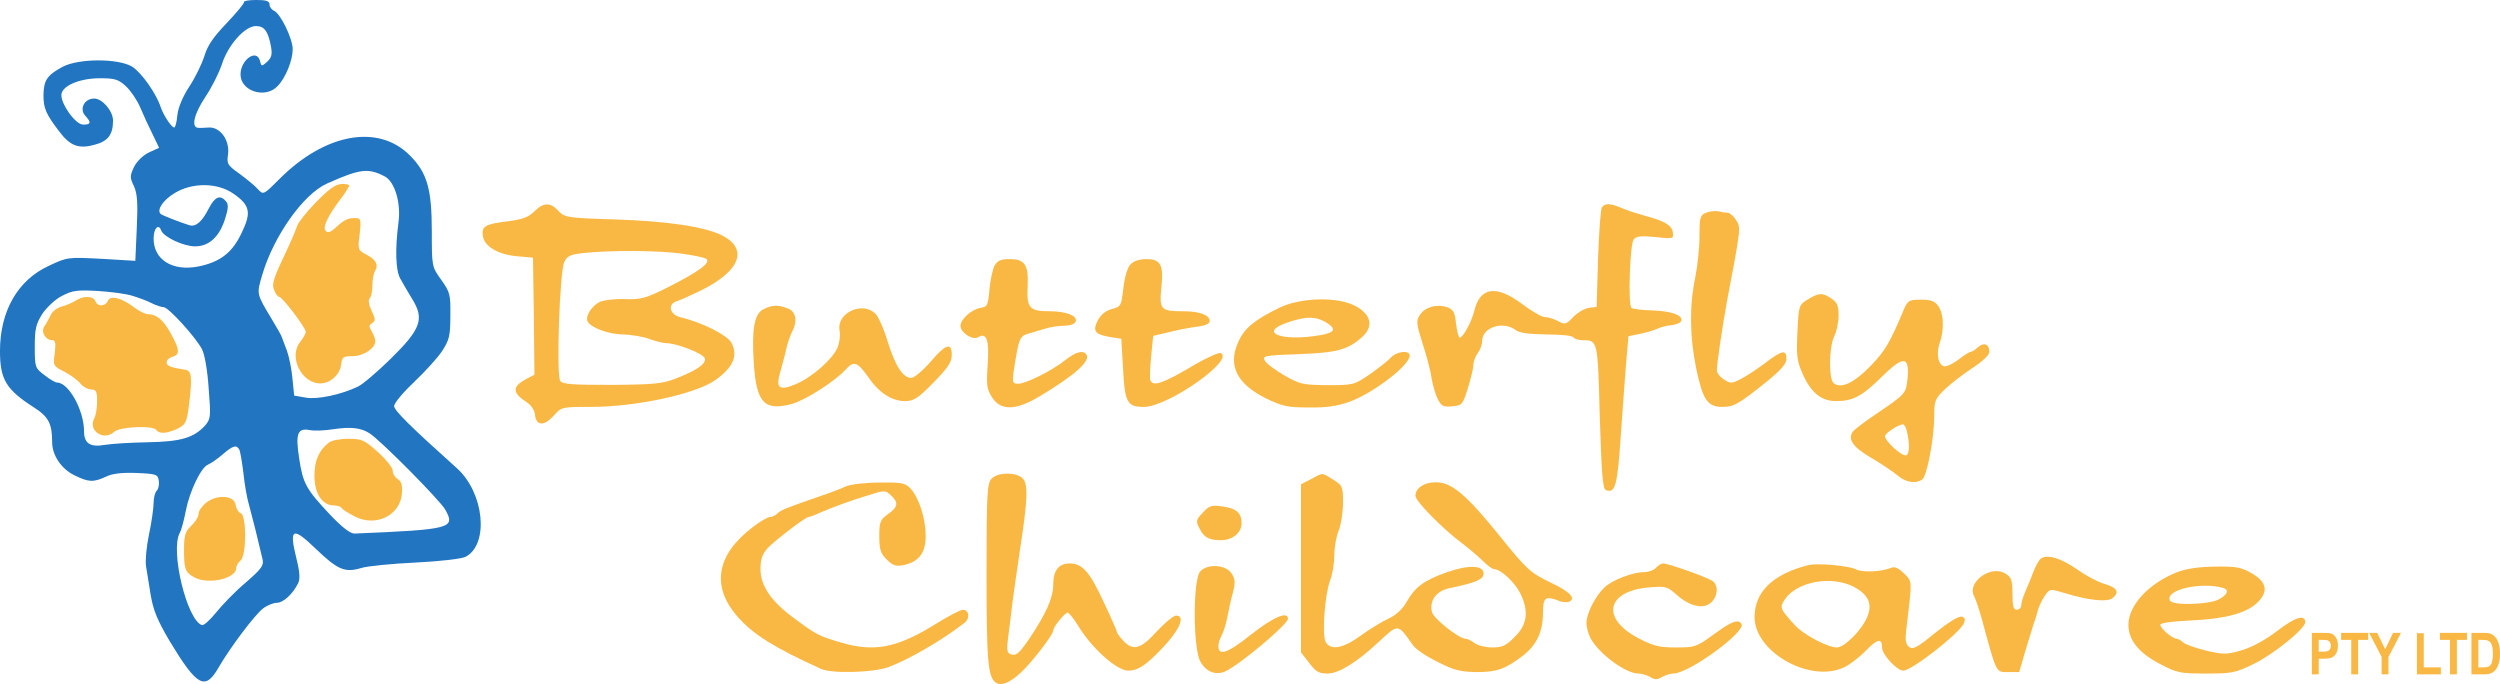 <?xml version="1.0" encoding="UTF-8" standalone="no"?>
<svg
   version="1.0"
   width="862.614pt"
   height="236.036pt"
   viewBox="0 0 862.614 236.036"
   preserveAspectRatio="xMidYMid meet"
   id="svg872"
   xmlns="http://www.w3.org/2000/svg"
   xmlns:svg="http://www.w3.org/2000/svg">
  <defs
     id="defs876" />
  <g
     transform="matrix(0.1,0,0,-0.1,-21.6,276.4)"
     fill="#000000"
     stroke="none"
     id="g870">
    <path
       d="m 2059,2034 c -20,-20 -41,-27 -94,-34 -75,-9 -88,-17 -83,-50 5,-36 52,-64 116,-70 l 57,-5 3,-202 2,-202 -29,-15 c -48,-26 -48,-47 1,-79 16,-10 28,-27 30,-44 4,-39 31,-40 64,-4 27,31 28,31 128,31 156,0 361,44 431,93 61,44 78,83 55,128 -15,27 -100,70 -175,88 -39,9 -47,46 -13,56 13,4 50,21 83,37 134,66 164,142 74,189 -61,31 -189,50 -374,56 -162,5 -171,7 -192,29 -28,31 -52,30 -84,-2 z m 508,-145 c 43,-6 82,-14 87,-19 14,-13 -27,-43 -129,-95 -82,-41 -96,-45 -155,-43 -36,1 -75,-4 -87,-11 -26,-14 -47,-47 -40,-65 9,-22 73,-46 124,-46 26,-1 66,-7 88,-15 22,-8 49,-15 60,-15 39,-1 130,-37 133,-53 4,-19 -28,-41 -100,-69 -46,-18 -76,-21 -221,-22 -138,0 -170,2 -178,14 -14,20 -2,377 14,410 10,21 21,26 67,31 96,10 256,9 337,-2 z"
       id="path828"
       style="display:inline;fill:#f9b843;fill-opacity:1" />
    <path
       d="m 5743,2048 c -4,-7 -10,-87 -13,-178 l -5,-165 -26,-3 c -15,-2 -39,-16 -54,-31 -25,-27 -29,-28 -53,-15 -15,8 -35,14 -46,14 -10,0 -45,20 -78,45 -88,66 -144,59 -164,-20 -9,-39 -40,-96 -51,-96 -4,0 -10,22 -13,48 -4,40 -9,49 -31,57 -35,12 -76,1 -94,-27 -13,-20 -12,-30 10,-100 14,-42 28,-96 31,-120 4,-23 13,-55 21,-70 12,-24 19,-28 50,-25 34,3 36,6 54,63 10,33 19,69 19,81 0,11 7,29 15,40 8,10 15,29 15,41 0,48 72,71 116,38 13,-10 45,-14 106,-15 48,0 90,-4 93,-10 3,-5 18,-10 33,-10 51,0 51,0 58,-264 6,-194 10,-249 21,-253 33,-13 40,16 52,195 7,97 15,213 19,257 l 7,79 40,8 c 22,5 49,12 60,18 11,5 33,11 49,12 16,2 31,8 33,15 7,19 -34,34 -102,36 -35,1 -67,5 -70,9 -12,12 -5,221 8,236 9,11 26,13 75,8 62,-7 63,-6 60,16 -3,25 -30,40 -98,58 -25,7 -60,18 -78,26 -40,17 -58,18 -69,2 z"
       id="path830"
       style="fill:#f9b843;fill-opacity:1" />
    <path
       d="m 6103,2030 c -21,-8 -23,-16 -23,-82 0,-40 -7,-105 -15,-143 -20,-96 -19,-204 4,-314 23,-108 39,-131 90,-131 40,0 55,9 154,88 49,40 67,61 67,78 0,33 -15,30 -74,-15 -28,-21 -66,-46 -84,-55 -31,-16 -36,-16 -58,-1 -13,8 -24,22 -24,31 0,24 19,151 34,234 50,263 49,258 32,285 -9,14 -22,25 -29,25 -6,0 -21,2 -32,5 -11,2 -30,0 -42,-5 z"
       id="path832"
       style="fill:#f9b843;fill-opacity:1" />
    <path
       d="m 3648,1848 c -7,-13 -15,-50 -18,-83 -5,-55 -7,-60 -30,-63 -31,-5 -70,-39 -70,-63 0,-22 42,-50 60,-39 30,19 40,-9 34,-94 -5,-71 -3,-85 15,-113 30,-47 82,-46 165,4 120,72 175,121 161,143 -11,17 -36,11 -74,-19 -47,-37 -135,-81 -162,-81 -19,0 -20,4 -16,38 18,120 21,126 52,135 17,5 44,13 61,18 17,5 44,9 62,9 17,0 34,5 38,12 13,20 -28,38 -87,38 -72,0 -81,11 -77,88 3,73 -10,92 -63,92 -29,0 -41,-5 -51,-22 z"
       id="path834"
       style="fill:#f9b843;fill-opacity:1" />
    <path
       d="m 4116,1851 c -10,-11 -20,-45 -24,-82 -7,-60 -8,-63 -39,-71 -22,-6 -38,-19 -49,-39 -19,-38 -10,-49 43,-58 l 38,-6 6,-102 c 6,-118 14,-133 72,-133 83,0 318,165 264,186 -7,2 -56,-20 -107,-51 -94,-55 -127,-66 -135,-42 -2,6 -1,43 3,82 l 7,70 55,13 c 30,8 74,16 98,19 26,3 42,10 42,19 0,21 -34,34 -92,34 -77,0 -82,6 -75,80 9,80 -2,100 -52,100 -24,0 -44,-7 -55,-19 z"
       id="path836"
       style="fill:#f9b843;fill-opacity:1" />
    <path
       d="m 6454,1731 c -31,-19 -32,-21 -36,-113 -4,-81 -2,-100 18,-144 28,-64 64,-94 115,-94 58,0 89,16 156,82 76,75 98,75 91,-3 -6,-54 -5,-53 -108,-123 -36,-24 -71,-51 -79,-59 -22,-27 -3,-55 62,-93 34,-20 74,-47 90,-60 29,-25 62,-30 85,-15 17,10 42,144 42,221 0,51 3,59 38,92 20,19 63,52 95,73 35,23 57,44 57,55 0,27 -19,34 -39,16 -10,-9 -21,-16 -25,-16 -4,0 -22,-11 -40,-25 -18,-14 -40,-25 -49,-25 -22,0 -32,42 -18,81 16,45 14,101 -5,127 -12,17 -25,22 -60,22 -41,0 -45,-3 -58,-32 -49,-117 -65,-144 -115,-196 -57,-59 -103,-81 -128,-60 -18,15 -16,126 2,162 8,15 15,48 15,71 0,34 -5,46 -25,59 -31,21 -43,20 -81,-3 z m 341,-453 c 11,-44 10,-81 -2,-85 -14,-5 -73,49 -73,66 0,10 46,40 62,41 4,0 10,-10 13,-22 z"
       id="path838"
       style="fill:#f9b843;fill-opacity:1" />
    <path
       d="m 4630,1702 c -86,-42 -121,-71 -142,-119 -36,-81 -4,-144 97,-194 56,-27 74,-31 147,-31 63,-1 99,5 144,21 83,32 204,125 204,158 0,20 -45,15 -65,-7 -9,-10 -42,-36 -72,-57 -54,-37 -57,-38 -147,-38 -85,1 -95,3 -149,34 -31,18 -62,41 -67,51 -9,16 0,18 118,22 132,5 170,15 220,61 39,36 28,79 -29,107 -61,31 -187,27 -259,-8 z m 159,-49 c 39,-23 35,-36 -15,-45 -134,-24 -220,8 -116,43 64,22 95,22 131,2 z"
       id="path840"
       style="fill:#f9b843;fill-opacity:1" />
    <path
       d="m 2850,1697 c -31,-16 -41,-68 -33,-187 9,-136 36,-165 131,-140 47,13 150,79 186,119 28,31 41,26 77,-25 37,-55 82,-84 128,-84 30,0 45,10 98,64 50,51 63,71 63,95 0,45 -20,39 -74,-24 -26,-30 -56,-55 -66,-55 -28,0 -55,41 -81,125 -12,41 -31,84 -41,95 -44,47 -137,5 -125,-57 3,-15 0,-41 -7,-58 -17,-40 -87,-102 -143,-126 -59,-25 -72,-15 -54,44 6,23 16,58 20,77 4,19 13,45 19,57 21,38 15,72 -14,83 -34,13 -54,12 -84,-3 z"
       id="path842"
       style="fill:#f9b843;fill-opacity:1" />
    <path
       d="m 3637,1112 c -15,-16 -17,-54 -17,-330 0,-304 5,-356 33,-374 18,-12 49,1 86,36 38,35 111,130 111,144 0,13 40,62 50,62 4,0 20,-19 34,-42 48,-80 135,-158 175,-158 33,0 59,17 114,74 63,65 85,116 51,116 -9,0 -39,-25 -67,-55 -55,-61 -81,-68 -115,-32 -12,13 -22,26 -22,30 0,3 -20,50 -46,104 -48,104 -73,132 -116,133 -39,0 -58,-24 -58,-74 0,-45 -25,-100 -82,-185 -37,-54 -46,-61 -66,-54 -12,5 -13,17 -7,62 4,31 11,85 15,121 5,36 16,115 25,175 27,173 29,229 10,248 -23,23 -87,22 -108,-1 z"
       id="path844"
       style="fill:#f9b843;fill-opacity:1" />
    <path
       d="m 4740,1111 -35,-18 V 803 513 l 28,-36 c 23,-31 34,-37 64,-37 38,0 100,38 176,109 69,64 65,64 119,-12 9,-13 47,-39 85,-57 56,-29 79,-34 134,-35 70,0 99,10 160,57 47,36 69,83 69,147 0,54 8,60 55,42 11,-5 26,-6 33,-4 28,11 8,34 -62,67 -70,34 -81,44 -174,159 -117,145 -167,187 -222,187 -40,0 -70,-20 -70,-47 0,-18 92,-112 160,-163 25,-19 58,-47 73,-62 16,-16 33,-28 39,-28 22,0 69,-44 88,-80 32,-63 27,-110 -17,-153 -30,-31 -43,-37 -78,-37 -23,0 -50,7 -61,15 -10,8 -25,15 -31,15 -23,0 -111,70 -116,92 -10,38 14,72 58,82 96,20 120,31 120,51 0,29 -52,31 -128,4 -78,-28 -108,-50 -137,-101 -15,-26 -36,-46 -64,-59 -22,-10 -66,-37 -96,-59 -61,-44 -103,-51 -120,-21 -13,25 -3,164 16,214 8,20 14,59 14,86 0,27 7,65 15,84 8,20 15,63 15,96 0,57 -2,60 -34,80 -40,25 -34,25 -76,2 z"
       id="path846"
       style="fill:#f9b843;fill-opacity:1" />
    <path
       d="m 3135,1086 c -16,-8 -59,-24 -95,-36 -112,-39 -130,-46 -142,-58 -7,-7 -18,-12 -26,-12 -7,0 -34,-16 -59,-35 -126,-96 -144,-205 -51,-310 54,-61 126,-106 287,-179 37,-17 179,-13 232,6 68,25 185,92 263,153 20,15 16,45 -6,45 -8,0 -46,-20 -87,-45 -137,-86 -215,-102 -330,-69 -81,24 -86,26 -168,87 -76,56 -113,110 -113,167 0,35 6,52 25,73 27,28 130,107 141,107 3,0 20,6 37,14 49,21 106,42 169,61 56,18 59,18 78,0 27,-25 25,-40 -10,-65 -27,-19 -30,-27 -30,-76 0,-46 4,-59 26,-81 20,-20 31,-24 57,-19 53,11 77,42 77,100 0,61 -23,132 -52,164 -19,20 -31,22 -107,21 -48,0 -99,-6 -116,-13 z"
       id="path848"
       style="fill:#f9b843;fill-opacity:1" />
    <path
       d="m 4366,995 c -24,-25 -24,-29 -11,-55 16,-31 33,-40 74,-40 40,0 71,26 71,59 0,36 -18,51 -69,58 -34,5 -43,2 -65,-22 z"
       id="path850"
       style="fill:#f9b843;fill-opacity:1" />
    <path
       d="m 7256,835 c -7,-7 -18,-28 -25,-47 -7,-18 -19,-48 -27,-66 -8,-18 -14,-39 -14,-47 0,-8 -7,-15 -15,-15 -12,0 -15,13 -15,55 0,46 -4,57 -23,69 -49,33 -134,-27 -110,-76 7,-13 19,-50 28,-83 51,-187 47,-180 90,-180 h 38 l 19,65 c 11,36 24,79 29,95 6,17 14,41 17,55 4,14 15,36 24,49 17,24 17,24 70,8 81,-25 146,-31 163,-17 25,21 17,36 -27,49 -24,7 -65,29 -93,49 -58,41 -109,56 -129,37 z"
       id="path852"
       style="fill:#f9b843;fill-opacity:1" />
    <path
       d="m 5930,805 c -7,-8 -25,-15 -40,-15 -40,0 -111,-27 -138,-53 -31,-29 -62,-90 -62,-122 0,-14 6,-38 14,-53 28,-53 121,-122 165,-122 12,0 30,-6 41,-12 16,-10 24,-10 40,0 11,6 29,12 40,12 53,0 251,144 235,171 -11,18 -35,9 -96,-36 -59,-43 -64,-45 -130,-45 -58,0 -78,5 -130,32 -129,68 -111,161 34,175 61,5 65,4 99,-26 46,-40 91,-50 118,-26 23,21 26,57 7,73 -14,12 -154,62 -173,62 -6,0 -17,-7 -24,-15 z"
       id="path854"
       style="fill:#f9b843;fill-opacity:1" />
    <path
       d="m 6455,814 c -121,-31 -184,-91 -185,-178 -1,-122 193,-231 310,-174 19,9 53,35 74,57 41,42 56,44 56,10 0,-23 51,-79 73,-79 29,0 187,123 208,161 7,15 6,21 -5,25 -10,4 -44,-17 -92,-55 -63,-52 -79,-60 -91,-49 -12,9 -14,24 -9,63 20,170 21,161 -8,190 -18,18 -32,25 -44,20 -34,-14 -99,-17 -121,-6 -23,13 -135,23 -166,15 z m 156,-74 c 51,-27 66,-58 49,-102 -18,-46 -79,-108 -106,-108 -32,0 -115,44 -145,77 -52,57 -53,61 -35,88 41,62 159,84 237,45 z"
       id="path856"
       style="fill:#f9b843;fill-opacity:1" />
    <path
       d="m 4357,792 c -25,-28 -25,-267 1,-311 19,-35 53,-48 85,-34 52,24 217,163 217,182 0,28 -52,5 -128,-55 -80,-64 -112,-75 -112,-39 0,9 5,26 12,38 6,12 15,40 19,62 4,22 12,60 19,84 9,36 8,48 -5,67 -20,30 -83,34 -108,6 z"
       id="path858"
       style="fill:#f9b843;fill-opacity:1" />
    <path
       d="m 7726,789 c -97,-39 -166,-114 -166,-181 0,-53 37,-98 109,-135 58,-31 70,-33 159,-33 89,0 101,2 166,34 69,34 176,121 176,143 0,28 -34,18 -94,-28 -40,-31 -87,-57 -123,-68 -54,-16 -63,-16 -125,-2 -37,9 -73,22 -80,29 -6,6 -17,12 -22,12 -15,1 -56,36 -56,48 0,7 42,12 103,15 118,5 190,24 229,59 42,39 37,72 -15,103 -38,22 -55,25 -128,24 -58,-1 -99,-7 -133,-20 z m 162,-54 c 21,-7 13,-24 -18,-40 -34,-17 -155,-21 -166,-4 -22,37 107,67 184,44 z"
       id="path860"
       style="fill:#f9b843;fill-opacity:1" />
    <g
       aria-label="PTY LTD"
       transform="scale(1,-1)"
       id="text1711"
       style="font-size:300px;line-height:1.25;display:inline;fill:#f9b843;stroke-width:7.087">
      <path
         d="m 8193.017,-437.165 v -143.164 h 38.086 q 21.289,0 27.832,2.051 10.449,3.32 17.188,14.16 6.836,10.84 6.836,27.93 0,15.527 -5.859,26.074 -5.859,10.449 -14.648,14.746 -8.789,4.199 -30.273,4.199 h -15.527 v 54.004 z m 23.633,-118.945 v 40.625 h 13.086 q 13.184,0 17.871,-1.855 4.785,-1.855 7.812,-6.641 3.027,-4.883 3.027,-11.914 0,-7.129 -3.125,-12.012 -3.125,-4.883 -7.715,-6.543 -4.59,-1.66 -19.433,-1.66 z"
         style="font-weight:bold;font-stretch:condensed;font-size:200px;font-family:'Arial Narrow';-inkscape-font-specification:'Arial Narrow, Bold Condensed'"
         id="path108775" />
      <path
         d="m 8328.856,-437.165 v -118.945 h -34.863 v -24.219 h 93.262 v 24.219 h -34.766 v 118.945 z"
         style="font-weight:bold;font-stretch:condensed;font-size:200px;font-family:'Arial Narrow';-inkscape-font-specification:'Arial Narrow, Bold Condensed'"
         id="path108777" />
      <path
         d="m 8433.642,-437.165 v -60.254 l -42.969,-82.91 h 27.734 l 27.637,56.641 27.148,-56.641 h 27.246 l -43.164,83.105 v 60.059 z"
         style="font-weight:bold;font-stretch:condensed;font-size:200px;font-family:'Arial Narrow';-inkscape-font-specification:'Arial Narrow, Bold Condensed'"
         id="path108779" />
      <path
         d="m 8555.419,-437.165 v -141.992 h 23.633 v 117.871 h 58.984 v 24.121 z"
         style="font-weight:bold;font-stretch:condensed;font-size:200px;font-family:'Arial Narrow';-inkscape-font-specification:'Arial Narrow, Bold Condensed'"
         id="path108781" />
      <path
         d="m 8669.726,-437.165 v -118.945 h -34.863 v -24.219 h 93.262 v 24.219 h -34.766 v 118.945 z"
         style="font-weight:bold;font-stretch:condensed;font-size:200px;font-family:'Arial Narrow';-inkscape-font-specification:'Arial Narrow, Bold Condensed'"
         id="path108783" />
      <path
         d="m 8743.7,-580.33 h 43.262 q 16.406,0 24.707,3.711 8.399,3.613 15.43,12.305 7.031,8.691 11.035,22.559 4.004,13.867 4.004,34.473 0,18.555 -4.199,32.324 -4.199,13.672 -10.645,21.68 -6.445,8.008 -15.625,12.109 -9.082,4.004 -23.438,4.004 h -44.531 z m 23.633,24.219 v 94.824 h 17.773 q 11.426,0 16.504,-2.148 5.176,-2.148 8.398,-6.445 3.32,-4.395 5.469,-13.77 2.148,-9.375 2.148,-24.707 0,-15.918 -2.246,-25.098 -2.148,-9.18 -6.836,-14.453 -4.59,-5.273 -11.23,-6.934 -4.981,-1.27 -19.238,-1.27 z"
         style="font-weight:bold;font-stretch:condensed;font-size:200px;font-family:'Arial Narrow';-inkscape-font-specification:'Arial Narrow, Bold Condensed'"
         id="path108785" />
    </g>
    <path
       d="m 1058,2757 c 1,-5 -26,-37 -60,-73 -46,-48 -66,-77 -77,-114 -9,-28 -32,-75 -52,-105 -22,-34 -38,-71 -41,-98 -2,-24 -7,-43 -11,-43 -10,1 -37,43 -46,69 -15,47 -66,120 -99,141 -48,29 -185,29 -241,-1 -53,-29 -64,-46 -65,-97 0,-45 8,-65 54,-125 38,-51 68,-62 124,-46 45,12 62,35 62,83 0,33 -37,76 -65,76 -34,0 -52,-36 -31,-59 22,-24 20,-31 -7,-31 -27,0 -79,74 -75,105 4,30 64,55 133,55 52,0 64,-4 90,-28 17,-16 39,-49 49,-73 10,-24 29,-65 42,-91 l 23,-48 -35,-16 c -21,-10 -42,-31 -52,-51 -14,-30 -14,-36 0,-65 12,-26 14,-58 10,-145 l -5,-113 -117,7 c -116,6 -118,6 -183,-25 -106,-49 -167,-156 -167,-293 0,-98 21,-133 116,-194 52,-33 64,-57 64,-121 0,-44 31,-91 75,-113 50,-25 67,-26 110,-6 22,11 55,15 106,13 69,-3 74,-5 77,-27 2,-13 -1,-28 -7,-34 -6,-6 -11,-25 -11,-43 0,-17 -7,-67 -16,-109 -9,-43 -13,-91 -10,-109 3,-17 10,-62 16,-99 9,-53 23,-87 66,-160 95,-157 122,-171 169,-89 40,69 123,179 152,202 14,11 36,20 48,20 22,0 54,29 73,66 8,15 7,38 -5,86 -26,106 -14,112 66,35 76,-73 101,-84 157,-67 22,7 107,15 189,19 83,4 160,13 172,20 81,43 64,220 -30,305 -164,147 -217,200 -217,215 0,10 31,47 68,82 38,36 82,84 97,107 25,38 29,53 29,122 1,73 -1,82 -32,125 -32,45 -32,46 -32,166 0,147 -16,203 -76,263 -109,109 -292,76 -449,-81 -56,-56 -56,-56 -75,-36 -10,12 -39,35 -63,53 -42,30 -45,34 -40,68 6,48 -27,94 -66,92 -14,-1 -32,-2 -38,-1 -24,2 -13,49 26,107 22,33 47,83 57,113 21,66 79,131 117,131 29,0 42,-17 52,-70 5,-28 2,-39 -13,-53 -19,-17 -20,-17 -25,3 -11,43 -67,4 -67,-47 0,-58 86,-85 128,-40 28,29 52,89 52,127 0,37 -43,125 -65,133 -8,4 -15,13 -15,22 0,11 -11,15 -45,15 -25,0 -44,-3 -43,-7 z m 486,-602 c 34,-18 56,-91 47,-158 -12,-92 -10,-166 6,-194 8,-15 27,-47 42,-72 42,-68 29,-103 -76,-206 -45,-44 -95,-87 -112,-95 -59,-28 -139,-45 -180,-38 l -40,7 -6,60 c -3,33 -12,76 -19,95 -7,19 -15,40 -17,45 -1,6 -17,33 -33,60 -56,93 -55,89 -35,157 39,133 142,279 224,315 114,51 142,54 199,24 z m -523,-59 c 58,-40 63,-65 29,-135 -32,-69 -75,-102 -152,-117 -88,-16 -152,24 -152,97 0,35 17,53 26,28 9,-23 77,-55 117,-55 47,0 82,31 102,90 13,40 14,54 5,65 -20,24 -38,17 -59,-23 -24,-48 -46,-66 -68,-59 -41,13 -93,34 -99,39 -14,14 9,48 49,72 61,37 147,36 202,-2 z M 674,1743 c 20,-6 50,-17 65,-25 16,-8 35,-14 42,-14 16,0 110,-103 132,-145 9,-17 19,-73 23,-135 8,-99 7,-106 -13,-129 -39,-42 -84,-55 -197,-57 -58,-1 -124,-5 -148,-9 -51,-9 -72,5 -72,47 0,72 -53,168 -93,168 -6,0 -25,11 -44,26 -32,24 -33,27 -33,98 0,61 4,78 26,113 15,22 45,51 68,62 36,19 52,21 124,17 46,-3 100,-10 120,-17 z m 817,-474 c 38,-24 242,-230 261,-263 37,-65 21,-69 -312,-83 -15,-1 -43,21 -85,65 -83,88 -94,108 -107,196 -13,85 -5,104 37,96 14,-3 51,-2 81,3 61,9 95,5 125,-14 z m -450,-55 c 4,-6 10,-43 15,-83 4,-40 13,-90 20,-112 10,-36 29,-112 46,-185 5,-21 -4,-33 -58,-80 -36,-30 -81,-77 -102,-103 -21,-26 -43,-46 -49,-44 -52,17 -110,256 -77,318 6,10 15,45 21,76 13,68 53,151 77,160 9,4 32,19 50,35 35,30 47,34 57,18 z"
       id="path7529"
       style="display:inline;fill:#2175c1;fill-opacity:1" />
    <path
       d="m 1306,2066 c -33,-34 -62,-71 -65,-82 -3,-10 -17,-44 -31,-74 -51,-107 -57,-124 -48,-147 5,-13 12,-23 17,-23 11,0 92,-107 92,-121 0,-6 -9,-22 -20,-36 -40,-51 6,-142 70,-142 34,0 68,30 72,65 3,26 7,29 39,29 38,0 79,27 79,52 0,7 -6,22 -12,33 -11,17 -10,22 1,29 12,8 12,14 -2,43 -10,21 -12,37 -6,43 5,5 9,25 9,45 0,19 4,41 9,49 13,21 3,40 -31,57 -28,15 -29,17 -22,70 5,42 3,54 -7,55 -29,3 -45,-4 -72,-29 -20,-19 -30,-23 -38,-15 -12,12 6,51 54,114 15,20 27,40 27,43 0,3 -12,6 -27,5 -21,-1 -44,-18 -88,-63 z"
       id="path7888"
       style="fill:#f9b843;fill-opacity:1" />
    <path
       d="m 476,1726 c -11,-7 -33,-16 -48,-20 -15,-4 -32,-17 -37,-29 -6,-12 -15,-29 -22,-39 -13,-19 4,-48 28,-48 10,0 12,-11 8,-44 -6,-43 -6,-45 32,-64 22,-11 47,-30 56,-41 10,-12 27,-21 38,-21 17,0 20,-7 20,-41 0,-22 -4,-49 -10,-59 -22,-42 33,-79 69,-46 20,18 135,23 146,6 9,-14 37,-12 73,5 27,14 31,22 38,73 13,104 11,126 -11,130 -51,8 -65,13 -65,26 0,8 9,16 20,19 27,7 25,25 -6,81 -26,47 -49,66 -79,66 -9,0 -31,11 -48,24 -43,33 -82,42 -90,22 -8,-20 -36,-21 -43,-1 -8,19 -43,19 -69,1 z"
       id="path7902"
       style="fill:#f9b843;fill-opacity:1" />
    <path
       d="m 1351,1237 c -35,-27 -50,-62 -50,-115 0,-61 27,-102 67,-102 12,0 24,-4 27,-9 3,-5 23,-18 45,-29 73,-38 158,4 163,81 2,28 -3,42 -15,48 -9,6 -17,18 -17,29 0,10 -23,39 -51,64 -47,42 -55,46 -103,46 -28,0 -58,-6 -66,-13 z"
       id="path7908"
       style="fill:#f9b843;fill-opacity:1" />
    <path
       d="m 928,1030 c -15,-12 -27,-29 -27,-39 0,-10 -11,-28 -25,-41 -21,-20 -25,-32 -25,-84 0,-67 4,-77 37,-95 49,-25 143,-3 143,33 0,8 7,19 15,26 21,17 21,155 1,163 -8,3 -16,16 -18,29 -4,33 -64,37 -101,8 z"
       id="path7916"
       style="fill:#f9b843;fill-opacity:1" />
  </g>
</svg>
